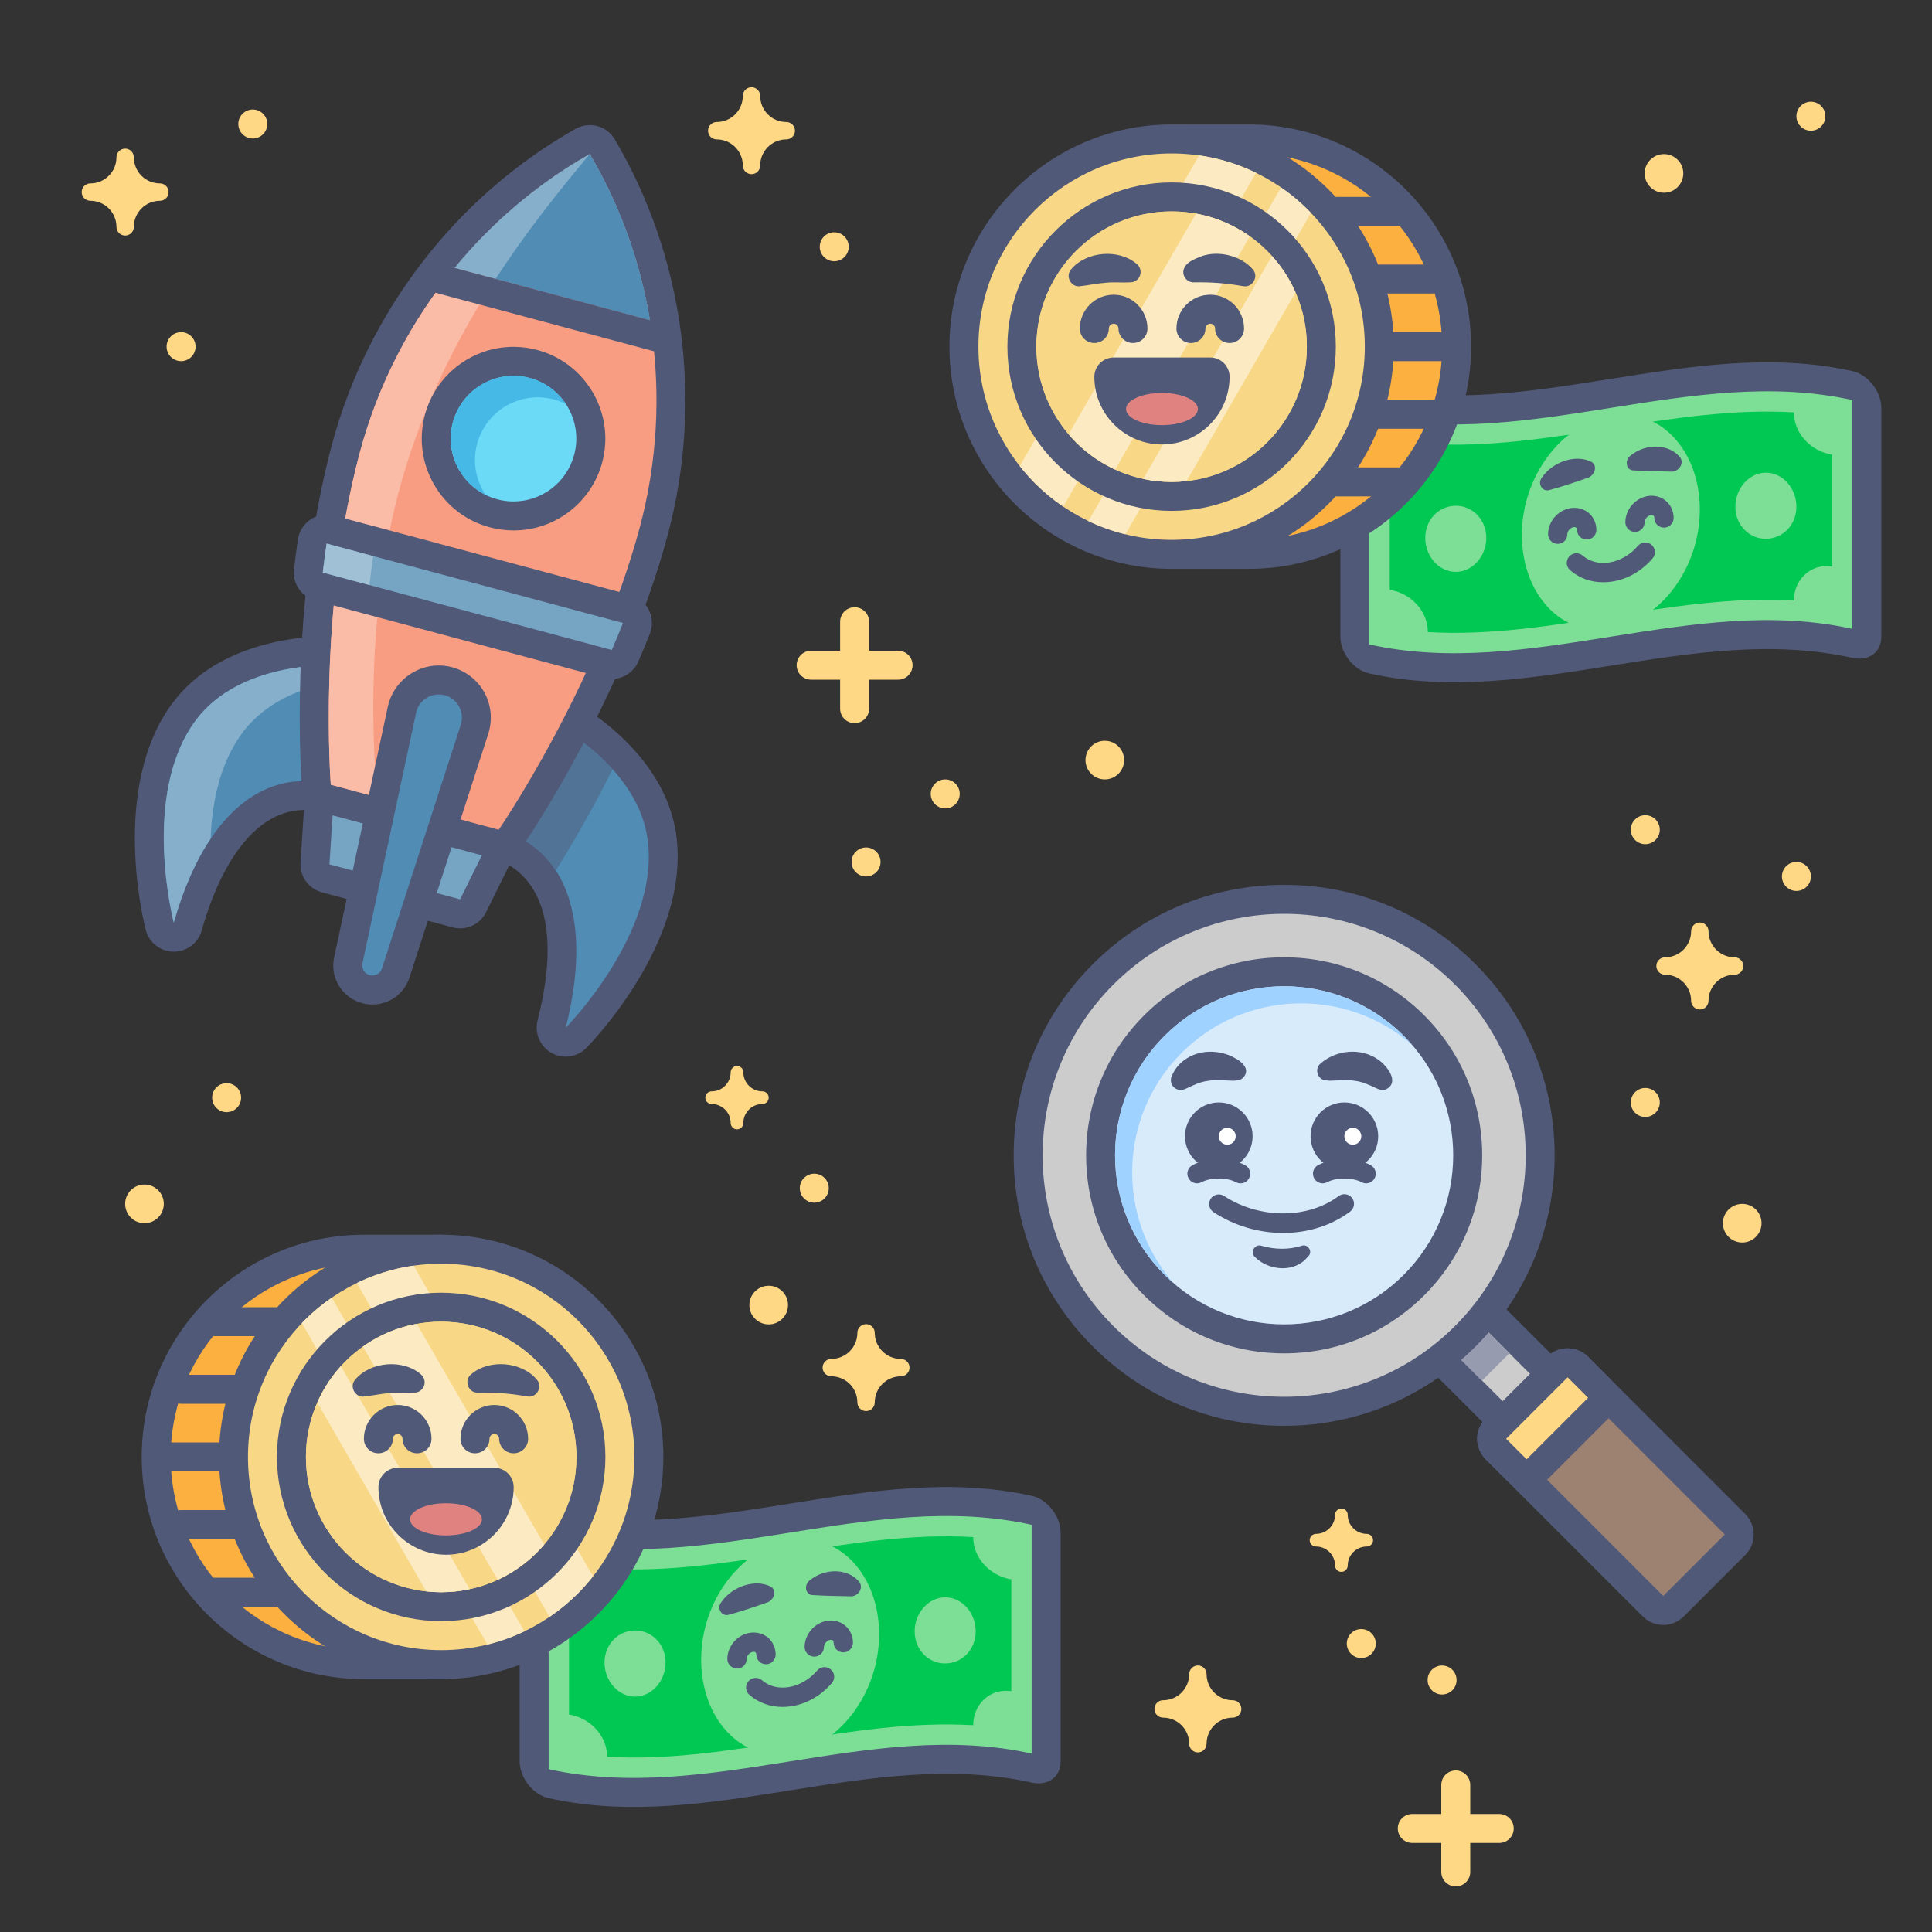 <?xml version="1.0" encoding="utf-8"?>
<!-- Generator: Adobe Illustrator 26.0.2, SVG Export Plug-In . SVG Version: 6.00 Build 0)  -->
<svg version="1.1" id="CRO_x5F_Hub-Conversion_x5F_Research"
	 xmlns="http://www.w3.org/2000/svg" xmlns:xlink="http://www.w3.org/1999/xlink" x="0px" y="0px" viewBox="0 0 400 400"
	 style="enable-background:new 0 0 400 400;" xml:space="preserve">
<rect x="0" y="0" width="400" height="400" fill="#333333" stroke="none"/>
<style type="text/css">
	.st0{fill:#7DDF96;}
	.st1{fill:#515979;}
	.st2{fill:#00C853;}
	.st3{fill:#508CB4;}
	.st4{fill:#507396;}
	.st5{fill:#85AFCB;}
	.st6{fill:#75A5C3;}
	.st7{fill:#F89D81;}
	.st8{fill:#FABBA7;}
	.st9{fill:#6ADAF7;}
	.st10{fill:#46B9E6;}
	.st11{fill:#9FC0D5;}
	.st12{fill:#CCCCCC;}
	.st13{fill:#979BAF;}
	.st14{fill:#D8EBFB;}
	.st15{fill:#A0D2FF;}
	.st16{fill:#9E8271;}
	.st17{fill:#FFD886;}
	.st18{fill:#FFFFFF;}
	.st19{fill:#FBB040;}
	.st20{fill:#F8D886;}
	.st21{clip-path:url(#SVGID_00000163056534392868147400000007227631603370038939_);}
	.st22{fill:#FCEBC2;}
	.st23{clip-path:url(#SVGID_00000104675495105962575290000009472152055747941760_);}
	.st24{fill:#E08380;}
	.st25{clip-path:url(#SVGID_00000080889568557146853990000001663525586342559383_);}
	.st26{clip-path:url(#SVGID_00000108283327002312776670000003266227012935681468_);}
	.st27{fill:none;}
</style>
<g>
	<g>
		<g>
			<g>
				<g>
					<path class="st0" d="M283.51,136.43c-1.66-0.37-3-2.08-3-3.73c0-15.79,0-31.58,0-47.37c0-1.66,1.34-2.63,3-2.27
						c33.33,7.38,66.67-10.6,100-3.23c1.66,0.37,3,2.08,3,3.73c0,15.79,0,31.58,0,47.37c0,1.66-1.34,2.63-3,2.27
						C350.18,125.82,316.84,143.8,283.51,136.43z"/>
				</g>
				<g>
					<path class="st1" d="M383.51,82.83c0,15.79,0,31.58,0,47.37c-33.33-7.38-66.67,10.6-100,3.23c0-15.79,0-31.58,0-47.37
						C316.84,93.43,350.18,75.46,383.51,82.83 M383.51,76.83c-33.33-7.38-66.67,10.6-100,3.23c-3.31-0.73-6,1.07-6,4.39
						c0,15.79,0,31.58,0,47.37c0,3.31,2.69,6.89,6,7.61c33.33,7.38,66.67-10.6,100-3.23c3.31,0.73,6-1.07,6-4.39
						c0-15.79,0-31.58,0-47.37C389.51,81.13,386.82,77.56,383.51,76.83C383.51,76.83,383.51,76.83,383.51,76.83z"/>
				</g>
			</g>
			<g>
				<path class="st2" d="M379.3,117.29c0-7.72,0-15.44,0-23.16c-4.36-0.7-7.89-4.38-7.89-8.75c-25.26-1.5-50.53,8.03-75.79,6.53
					c0,4.35-3.53,7.74-7.89,7.04c0,7.72,0,15.44,0,23.16c4.36,0.7,7.89,4.38,7.89,8.75c25.26,1.5,50.53-8.03,75.79-6.53
					C371.4,119.99,374.94,116.6,379.3,117.29z"/>
			</g>
			<g>
				<g>
					<path class="st0" d="M351.93,105.52c0,12.17-8.25,23.02-18.42,24.72c-10.17,1.69-18.42-7.25-18.42-19.49
						c0-12.17,8.25-23.02,18.42-24.72C343.68,84.33,351.93,93.27,351.93,105.52z"/>
				</g>
			</g>
			<g>
				<g>
					<path class="st0" d="M307.72,111.36c0,3.77-2.83,7.03-6.32,7.04c-3.49,0.01-6.32-3.26-6.32-7.04c0-3.78,2.83-6.63,6.32-6.65
						C304.89,104.71,307.72,107.58,307.72,111.36z"/>
				</g>
			</g>
			<g>
				<g>
					<path class="st0" d="M371.93,104.9c0,3.78-2.83,6.63-6.32,6.65c-3.49,0.01-6.32-2.86-6.32-6.65c0-3.77,2.83-7.03,6.32-7.04
						C369.1,97.85,371.93,101.12,371.93,104.9z"/>
				</g>
			</g>
			<g>
				<g>
					<path class="st1" d="M338.51,110.13c-1.1,0-2-0.9-2-2c0-2.65,2.07-5.04,4.7-5.44c1.37-0.21,2.73,0.17,3.73,1.04
						c1,0.86,1.57,2.14,1.57,3.51c0,1.1-0.9,2-2,2s-2-0.9-2-2c0-0.15-0.03-0.35-0.18-0.48c-0.12-0.1-0.3-0.14-0.53-0.11
						c-0.68,0.1-1.3,0.81-1.3,1.48C340.51,109.23,339.61,110.13,338.51,110.13z"/>
				</g>
				<g>
					<path class="st1" d="M322.51,112.6c-1.1,0-2-0.9-2-2c0-2.64,2.07-5.02,4.7-5.41c1.38-0.2,2.74,0.17,3.74,1.03
						c0.99,0.85,1.56,2.12,1.56,3.49c0,1.1-0.9,2-2,2s-2-0.9-2-2c0-0.14-0.03-0.34-0.17-0.46c-0.12-0.1-0.31-0.14-0.54-0.11
						c-0.68,0.1-1.3,0.8-1.3,1.46C324.51,111.7,323.61,112.6,322.51,112.6z"/>
				</g>
				<g>
					<path class="st1" d="M331.92,120.55c-2.58,0-4.96-0.86-6.85-2.5c-0.83-0.72-0.92-1.99-0.2-2.82c0.72-0.83,1.99-0.92,2.82-0.2
						c1.44,1.25,3.4,1.75,5.5,1.42c2.23-0.35,4.33-1.58,5.92-3.44c0.72-0.84,1.98-0.94,2.82-0.22s0.94,1.98,0.22,2.82
						c-2.21,2.58-5.17,4.29-8.34,4.79C333.18,120.5,332.54,120.55,331.92,120.55z"/>
				</g>
				<g>
					<g>
						<path class="st1" d="M328.5,99c-2.53,0.89-5.16,1.78-7.72,2.46c-1.41,0.4-2.45-1.19-1.65-2.45c2.26-3.46,7.2-5.05,10.42-3.35
							C330.88,96.52,330.13,98.6,328.5,99L328.5,99z"/>
					</g>
				</g>
				<g>
					<g>
						<path class="st1" d="M345.82,97.64c-2.55-0.05-5.19-0.09-7.71-0.25c-1.4-0.07-1.79-1.97-0.64-2.97
							c3.22-2.73,8.16-2.58,10.42,0.33C348.77,96.09,347.4,97.84,345.82,97.64L345.82,97.64z"/>
					</g>
				</g>
			</g>
		</g>
	</g>
</g>
<g>
	<g>
		<g>
			<path class="st3" d="M117.13,215.77c-0.5,0-1.01-0.13-1.47-0.39c-1.18-0.67-1.77-2.04-1.43-3.35
				c5.1-20.05,0.71-34.01-11.73-37.35c-0.89-0.24-1.62-0.88-1.99-1.73c-0.36-0.85-0.31-1.82,0.14-2.63l12.01-21.63
				c0.55-0.99,1.57-1.54,2.63-1.54c0.46,0,0.93,0.11,1.37,0.33c0.76,0.39,18.54,9.73,20.48,26.37
				c2.37,20.29-17.03,40.18-17.86,41.02C118.68,215.46,117.91,215.77,117.13,215.77z"/>
		</g>
		<g>
			<path class="st1" d="M115.27,150.16c0,0,17.09,8.81,18.87,24.05c2.23,19.1-17.01,38.56-17.01,38.56
				c5.67-22.29,0.07-37.25-13.86-40.98L115.27,150.16 M115.27,144.15c-2.11,0-4.16,1.12-5.25,3.09l-12.01,21.63
				c-0.9,1.62-1,3.55-0.28,5.25c0.72,1.7,2.19,2.97,3.97,3.45c5.12,1.37,16.29,7.4,9.6,33.71c-0.67,2.62,0.51,5.37,2.86,6.7
				c0.92,0.52,1.94,0.78,2.95,0.78c1.56,0,3.11-0.61,4.27-1.78c0.87-0.88,21.24-21.76,18.71-43.48
				c-2.12-18.21-21.27-28.27-22.08-28.69C117.14,144.37,116.2,144.15,115.27,144.15L115.27,144.15z"/>
		</g>
	</g>
	<g>
		<path class="st4" d="M115.27,150.16l-12.01,21.63c5.1,1.37,9.08,4.25,11.81,8.44c2.73-4.36,7.14-11.74,11.76-20.95
			C121.5,153.37,115.27,150.16,115.27,150.16z"/>
	</g>
	<g>
		<g>
			<path class="st3" d="M35.96,194.03c-1.35-0.01-2.53-0.93-2.87-2.24c-0.3-1.14-7.16-28.06,5.04-44.45
				c8.71-11.71,25.06-12.62,29.87-12.62c0.68,0,1.05,0.02,1.05,0.02c1.62,0.08,2.88,1.43,2.86,3.05l-0.42,24.73
				c-0.02,0.92-0.46,1.79-1.19,2.35c-0.53,0.4-1.16,0.6-1.81,0.6c-0.26,0-0.52-0.03-0.78-0.1c-1.62-0.43-3.23-0.65-4.79-0.65
				c-10.42,0-19.18,9.89-24.04,27.13c-0.36,1.29-1.55,2.19-2.89,2.19C35.98,194.03,35.97,194.03,35.96,194.03z"/>
		</g>
		<g>
			<path class="st1" d="M67.99,137.72c0.58,0,0.91,0.02,0.91,0.02l-0.42,24.74c-1.89-0.51-3.75-0.76-5.57-0.76
				c-11.59,0-21.54,10.18-26.93,29.32c0,0-6.93-26.48,4.55-41.9C48.51,138.41,64.08,137.72,67.99,137.72 M67.99,131.72
				c-5.16,0-22.73,1-32.27,13.83c-13.05,17.54-5.85,45.81-5.54,47c0.69,2.62,3.04,4.46,5.75,4.48c0.02,0,0.04,0,0.06,0
				c2.68,0,5.05-1.78,5.77-4.37c4.47-15.85,12.18-24.95,21.16-24.95c1.3,0,2.65,0.19,4.02,0.55c0.51,0.14,1.03,0.2,1.55,0.2
				c1.29,0,2.56-0.42,3.61-1.21c1.48-1.11,2.36-2.84,2.39-4.69l0.42-24.74c0.05-3.23-2.49-5.92-5.71-6.09
				C69.19,131.74,68.76,131.72,67.99,131.72L67.99,131.72z"/>
		</g>
	</g>
	<g>
		<path class="st5" d="M50.19,151.71c4.85-6.52,12.51-9.33,18.65-10.53l0.06-3.45c0,0-19.21-0.92-28.37,11.39
			c-11.48,15.43-4.55,41.9-4.55,41.9c1.98-7.02,4.57-12.83,7.63-17.38C43.88,166.2,45.49,158.03,50.19,151.71z"/>
	</g>
	<g>
		<g>
			<path class="st6" d="M95.26,189.2c-0.26,0-0.52-0.03-0.78-0.1l-27.05-7.25c-1.38-0.37-2.31-1.66-2.22-3.09l0.66-10.18
				c0.06-0.9,0.51-1.72,1.25-2.24c0.51-0.37,1.13-0.56,1.75-0.56c0.26,0,0.52,0.03,0.78,0.1l30.91,8.28
				c0.87,0.23,1.59,0.84,1.96,1.66c0.37,0.82,0.35,1.76-0.04,2.57l-4.52,9.14C97.43,188.58,96.38,189.2,95.26,189.2z"/>
		</g>
		<g>
			<path class="st1" d="M68.87,168.78l30.91,8.28l-4.52,9.14l-27.05-7.25L68.87,168.78 M68.87,162.78c-1.24,0-2.47,0.39-3.5,1.12
				c-1.46,1.05-2.37,2.7-2.49,4.49l-0.66,10.18c-0.18,2.85,1.67,5.44,4.43,6.18L93.7,192c0.52,0.14,1.04,0.21,1.55,0.21
				c2.24,0,4.35-1.26,5.38-3.34l4.52-9.14c0.8-1.61,0.83-3.5,0.09-5.13c-0.74-1.64-2.18-2.86-3.91-3.32l-30.91-8.28
				C69.91,162.85,69.39,162.78,68.87,162.78L68.87,162.78z"/>
		</g>
	</g>
	<g>
		<g>
			<path class="st7" d="M103.26,174.78c-0.26,0-0.52-0.03-0.78-0.1l-34.77-9.32c-1.23-0.33-2.12-1.4-2.21-2.67
				c-0.12-1.49-2.73-36.84,6.1-69.8c7.21-26.92,25.08-50.1,49.04-63.62c0.47-0.26,0.97-0.39,1.47-0.39c1.03,0,2.03,0.53,2.59,1.48
				c13.99,23.68,17.87,52.7,10.66,79.61c-8.83,32.96-28.77,62.27-29.61,63.5C105.17,174.31,104.23,174.78,103.26,174.78z"/>
		</g>
		<g>
			<path class="st1" d="M122.11,31.9c13.18,22.32,17.58,50.29,10.34,77.31c-8.8,32.84-29.19,62.58-29.19,62.58l-34.77-9.32
				c0,0-2.79-35.95,6.01-68.79C81.74,66.66,99.53,44.64,122.11,31.9 M122.1,25.9c-1,0-2.01,0.25-2.94,0.78
				C94.51,40.58,76.12,64.44,68.7,92.13c-8.96,33.45-6.31,69.3-6.2,70.81c0.2,2.54,1.97,4.67,4.43,5.33l34.77,9.32
				c0.52,0.14,1.04,0.2,1.55,0.2c1.95,0,3.81-0.95,4.95-2.61c0.86-1.25,21.08-30.97,30.04-64.42c7.42-27.69,3.42-57.55-10.97-81.92
				C126.16,26.95,124.16,25.9,122.1,25.9L122.1,25.9z"/>
		</g>
	</g>
	<g>
		<path class="st3" d="M94.13,55.46l40.42,10.83c-2.03-12.25-6.27-23.94-12.45-34.39C111.54,37.86,102.02,45.86,94.13,55.46z"/>
	</g>
	<g>
		<path class="st3" d="M134.56,66.29c-2.03-12.25-6.27-23.94-12.45-34.39c-6.65,7.92-13.35,16.4-19.49,25.83L134.56,66.29z"/>
	</g>
	<g>
		<path class="st8" d="M84.16,96.27c4.64-14.7,11.15-27.3,18.46-38.54l-8.47-2.27c-8.95,10.9-15.8,23.85-19.65,38.22
			c-8.8,32.84-6.01,68.79-6.01,68.79l9.66,2.59C78.15,165.06,73.93,128.69,84.16,96.27z"/>
	</g>
	<g>
		<path class="st5" d="M122.11,31.9c-1.25,0.71-2.49,1.45-3.71,2.21c-0.1,0.06-0.2,0.12-0.29,0.18c-1.16,0.73-2.31,1.49-3.45,2.28
			c-0.14,0.1-0.29,0.2-0.43,0.3c-1.1,0.77-2.19,1.56-3.26,2.38c-0.16,0.12-0.33,0.25-0.49,0.37c-1.06,0.81-2.1,1.65-3.12,2.51
			c-0.16,0.14-0.32,0.27-0.49,0.41c-1.02,0.87-2.03,1.75-3.02,2.66c-0.15,0.13-0.29,0.27-0.44,0.41c-1,0.93-1.98,1.88-2.95,2.85
			c-0.11,0.12-0.23,0.23-0.34,0.35c-0.99,1.01-1.96,2.03-2.91,3.09c-0.06,0.07-0.12,0.13-0.18,0.2c-0.84,0.94-1.66,1.9-2.48,2.88
			c-0.14,0.17-0.28,0.34-0.42,0.51l8.47,2.27C108.75,48.3,115.46,39.82,122.11,31.9z"/>
	</g>
	<g>
		<path class="st1" d="M136.75,72.98c-0.26,0-0.52-0.03-0.78-0.1L89.61,60.46c-1.6-0.43-2.55-2.07-2.12-3.67
			c0.43-1.6,2.07-2.55,3.67-2.12l46.36,12.42c1.6,0.43,2.55,2.07,2.12,3.67C139.29,72.1,138.08,72.98,136.75,72.98z"/>
	</g>
	<g>
		<g>
			<path class="st3" d="M77.1,204.97c-0.44,0-0.89-0.06-1.32-0.17c-2.64-0.71-4.24-3.35-3.65-6.02l11.11-51.88
				c0.79-3.56,3.99-6.12,7.61-6.12c0.68,0,1.36,0.09,2.02,0.27c2.07,0.56,3.78,1.9,4.81,3.78c1.03,1.88,1.25,4.04,0.6,6.09
				l-16.33,50.52C81.28,203.54,79.33,204.97,77.1,204.97C77.1,204.97,77.1,204.97,77.1,204.97z"/>
		</g>
		<g>
			<path class="st1" d="M90.84,143.78c0.41,0,0.83,0.05,1.24,0.16h0c2.63,0.71,4.15,3.46,3.33,6.06l-16.33,50.5
				c-0.28,0.89-1.1,1.46-1.99,1.46c-0.18,0-0.36-0.02-0.54-0.07c-1.08-0.29-1.74-1.38-1.5-2.47l11.11-51.9
				C86.67,145.29,88.66,143.78,90.84,143.78 M90.84,137.78c-5.01,0-9.44,3.55-10.53,8.45l-11.12,51.95
				c-0.93,4.19,1.61,8.4,5.81,9.52c0.68,0.18,1.39,0.28,2.09,0.28c3.55,0,6.65-2.28,7.71-5.66l16.31-50.46
				c0.89-2.84,0.59-5.91-0.82-8.48c-1.41-2.57-3.84-4.47-6.67-5.23C92.73,137.9,91.78,137.78,90.84,137.78L90.84,137.78z"/>
		</g>
	</g>
	<g>
		<g>
			<path class="st6" d="M126.66,137.57c-0.26,0-0.52-0.03-0.78-0.1l-59.83-16.03c-1.44-0.39-2.38-1.77-2.2-3.25
				c0.24-2.01,0.5-4.06,0.8-6.08c0.12-0.85,0.6-1.6,1.32-2.07c0.49-0.33,1.07-0.49,1.65-0.49c0.26,0,0.52,0.03,0.78,0.1l61.36,16.44
				c0.83,0.22,1.52,0.79,1.9,1.55c0.38,0.77,0.42,1.66,0.11,2.45c-0.75,1.89-1.54,3.8-2.35,5.67
				C128.93,136.88,127.84,137.57,126.66,137.57z"/>
		</g>
		<g>
			<path class="st1" d="M67.62,112.54l61.36,16.44c-0.75,1.9-1.53,3.76-2.32,5.59l-59.83-16.03
				C67.06,116.56,67.32,114.56,67.62,112.54 M67.62,106.54c-1.16,0-2.31,0.34-3.3,0.99c-1.43,0.94-2.39,2.45-2.64,4.14
				c-0.3,2.04-0.57,4.11-0.81,6.17c-0.35,2.96,1.53,5.72,4.41,6.49l59.83,16.03c0.52,0.14,1.04,0.21,1.55,0.21
				c2.35,0,4.54-1.38,5.51-3.63c0.82-1.9,1.62-3.84,2.38-5.75c0.63-1.59,0.55-3.38-0.21-4.91s-2.15-2.66-3.81-3.1l-61.36-16.44
				C68.66,106.61,68.14,106.54,67.62,106.54L67.62,106.54z"/>
		</g>
	</g>
	<g>
		<g>
			<path class="st9" d="M106.33,106.82c-1.4,0-2.79-0.18-4.15-0.55c-8.52-2.28-13.6-11.07-11.31-19.6
				c1.87-6.98,8.22-11.86,15.45-11.86c1.4,0,2.79,0.18,4.15,0.55c8.52,2.28,13.6,11.07,11.31,19.6
				C119.91,101.94,113.55,106.82,106.33,106.82C106.33,106.82,106.33,106.82,106.33,106.82z"/>
		</g>
		<g>
			<path class="st1" d="M106.31,77.81c1.11,0,2.25,0.14,3.37,0.45c6.94,1.86,11.05,8.99,9.19,15.92c-1.56,5.81-6.81,9.64-12.55,9.64
				c-1.11,0-2.25-0.14-3.37-0.45c-6.94-1.86-11.05-8.99-9.19-15.92C95.32,81.64,100.57,77.81,106.31,77.81 M106.31,71.81
				c-8.58,0-16.12,5.79-18.34,14.09c-1.31,4.9-0.64,10.02,1.9,14.42c2.54,4.4,6.63,7.54,11.54,8.85c1.61,0.43,3.27,0.65,4.93,0.65
				c8.58,0,16.12-5.79,18.34-14.09c2.71-10.12-3.32-20.56-13.44-23.27C109.63,72.03,107.97,71.81,106.31,71.81L106.31,71.81z"/>
		</g>
	</g>
	<g>
		<g>
			<path class="st10" d="M98.78,91.9c1.86-6.94,8.99-11.05,15.92-9.19c0.86,0.23,1.67,0.54,2.43,0.92
				c-1.69-2.55-4.27-4.52-7.45-5.37c-6.94-1.86-14.06,2.26-15.92,9.19c-1.63,6.08,1.33,12.3,6.76,15
				C98.53,99.45,97.78,95.65,98.78,91.9z"/>
		</g>
	</g>
	<g>
		<path class="st11" d="M67.62,112.54c-0.3,2.02-0.56,4.02-0.79,6l9.66,2.59c0.23-1.98,0.49-3.98,0.79-6L67.62,112.54z"/>
	</g>
</g>
<g>
	<g>
		<g>
			<path class="st12" d="M315.37,297.35c-0.77,0-1.54-0.29-2.12-0.88l-19.8-19.8c-0.56-0.56-0.88-1.33-0.88-2.12
				s0.32-1.56,0.88-2.12l5.66-5.66c0.59-0.59,1.35-0.88,2.12-0.88c0.77,0,1.54,0.29,2.12,0.88l19.8,19.8
				c0.56,0.56,0.88,1.33,0.88,2.12s-0.32,1.56-0.88,2.12l-5.66,5.66C316.9,297.06,316.13,297.35,315.37,297.35z"/>
		</g>
		<g>
			<path class="st1" d="M301.22,268.89l19.8,19.8l-5.66,5.66l-19.8-19.8L301.22,268.89 M301.22,262.89c-1.54,0-3.07,0.59-4.24,1.76
				l-5.66,5.66c-2.34,2.34-2.34,6.14,0,8.49l19.8,19.8c1.13,1.13,2.65,1.76,4.24,1.76c1.59,0,3.12-0.63,4.24-1.76l5.66-5.66
				c1.13-1.13,1.76-2.65,1.76-4.24c0-1.59-0.63-3.12-1.76-4.24l-19.8-19.8C304.29,263.48,302.76,262.89,301.22,262.89L301.22,262.89
				z"/>
		</g>
	</g>
	<g>
		
			<rect x="303.23" y="277.06" transform="matrix(0.707 -0.707 0.707 0.707 -108.4 299.421)" class="st13" width="8" height="7"/>
	</g>
	<g>
		<g>
			<path class="st12" d="M265.87,292.19c-14.16,0-27.47-5.51-37.48-15.52c-10.01-10.01-15.52-23.32-15.52-37.48
				s5.51-27.47,15.52-37.48c10.01-10.01,23.32-15.52,37.48-15.52c14.16,0,27.47,5.51,37.48,15.52c20.66,20.66,20.66,54.29,0,74.95
				C293.33,286.68,280.02,292.19,265.87,292.19z"/>
		</g>
		<g>
			<path class="st1" d="M265.87,189.2c12.8,0,25.59,4.88,35.36,14.64c19.53,19.53,19.53,51.18,0,70.71
				c-9.76,9.76-22.56,14.64-35.36,14.64c-12.8,0-25.59-4.88-35.36-14.64c-19.53-19.53-19.53-51.18,0-70.71
				C240.28,194.08,253.07,189.2,265.87,189.2 M265.87,183.2c-14.96,0-29.02,5.83-39.6,16.4c-10.58,10.58-16.4,24.64-16.4,39.6
				c0,14.96,5.83,29.02,16.4,39.6c10.58,10.58,24.64,16.4,39.6,16.4c14.96,0,29.02-5.83,39.6-16.4c10.58-10.58,16.4-24.64,16.4-39.6
				c0-14.96-5.83-29.02-16.4-39.6C294.89,189.02,280.83,183.2,265.87,183.2L265.87,183.2z"/>
		</g>
	</g>
	<g>
		<g>
			<path class="st14" d="M265.87,277.19c-10.15,0-19.69-3.95-26.87-11.13c-7.18-7.18-11.13-16.72-11.13-26.87
				c0-10.15,3.95-19.69,11.13-26.87c7.18-7.18,16.72-11.13,26.87-11.13c10.15,0,19.69,3.95,26.87,11.13
				c7.18,7.18,11.13,16.72,11.13,26.87c0,10.15-3.95,19.69-11.13,26.87C285.56,273.24,276.02,277.19,265.87,277.19z"/>
		</g>
		<g>
			<path class="st1" d="M265.87,204.2c8.96,0,17.91,3.42,24.75,10.25c13.67,13.67,13.67,35.83,0,49.5
				c-6.83,6.83-15.79,10.25-24.75,10.25s-17.91-3.42-24.75-10.25c-13.67-13.67-13.67-35.83,0-49.5
				C247.95,207.61,256.91,204.2,265.87,204.2 M265.87,198.2c-10.95,0-21.25,4.26-28.99,12.01c-7.74,7.74-12.01,18.04-12.01,28.99
				s4.26,21.25,12.01,28.99c7.74,7.74,18.04,12.01,28.99,12.01c10.95,0,21.25-4.26,28.99-12.01c7.74-7.74,12.01-18.04,12.01-28.99
				s-4.26-21.25-12.01-28.99C287.12,202.46,276.82,198.2,265.87,198.2L265.87,198.2z"/>
		</g>
	</g>
	<g>
		<g>
			<path class="st15" d="M244.65,217.98c-13.07,13.07-13.63,33.91-1.7,47.66c-0.63-0.54-1.24-1.1-1.84-1.7
				c-13.67-13.67-13.67-35.83,0-49.5c13.67-13.67,35.83-13.67,49.5,0c0.6,0.6,1.15,1.21,1.7,1.84
				C278.56,204.35,257.73,204.91,244.65,217.98z"/>
		</g>
	</g>
	<g>
		<g>
			<path class="st16" d="M344.36,333.41c-0.77,0-1.54-0.29-2.12-0.88l-32.53-32.53c-1.17-1.17-1.17-3.07,0-4.24l12.73-12.73
				c0.56-0.56,1.33-0.88,2.12-0.88s1.56,0.32,2.12,0.88l32.53,32.53c0.56,0.56,0.88,1.33,0.88,2.12s-0.32,1.56-0.88,2.12
				l-12.73,12.73C345.89,333.12,345.12,333.41,344.36,333.41z"/>
		</g>
		<g>
			<path class="st1" d="M324.56,285.16l32.53,32.53l-12.73,12.73l-32.53-32.53L324.56,285.16 M324.56,279.16
				c-1.54,0-3.07,0.59-4.24,1.76l-12.73,12.73c-2.34,2.34-2.34,6.14,0,8.49l32.53,32.53c1.17,1.17,2.71,1.76,4.24,1.76
				s3.07-0.59,4.24-1.76l12.73-12.73c2.34-2.34,2.34-6.14,0-8.49l-32.53-32.53C327.63,279.74,326.09,279.16,324.56,279.16
				L324.56,279.16z"/>
		</g>
	</g>
	<g>
		<g>
			<path class="st17" d="M316.07,305.13c-0.77,0-1.54-0.29-2.12-0.88l-4.24-4.24c-0.56-0.56-0.88-1.33-0.88-2.12
				s0.32-1.56,0.88-2.12l12.73-12.73c0.56-0.56,1.33-0.88,2.12-0.88s1.56,0.32,2.12,0.88l4.24,4.24c0.56,0.56,0.88,1.33,0.88,2.12
				s-0.32,1.56-0.88,2.12l-12.73,12.73C317.61,304.83,316.84,305.13,316.07,305.13z"/>
		</g>
		<g>
			<path class="st1" d="M324.56,285.16l4.24,4.24l-12.73,12.73l-4.24-4.24L324.56,285.16 M324.56,279.16
				c-1.59,0-3.12,0.63-4.24,1.76l-12.73,12.73c-1.13,1.13-1.76,2.65-1.76,4.24s0.63,3.12,1.76,4.24l4.24,4.24
				c1.17,1.17,2.71,1.76,4.24,1.76s3.07-0.59,4.24-1.76l12.73-12.73c2.34-2.34,2.34-6.14,0-8.49l-4.24-4.24
				C327.68,279.79,326.15,279.16,324.56,279.16L324.56,279.16z"/>
		</g>
	</g>
	<g>
		<g>
			<path class="st1" d="M282.83,245c-0.32,0-0.64-0.08-0.94-0.24c-1.89-1.02-5.21-1.02-7.11,0c-0.97,0.52-2.19,0.16-2.71-0.82
				c-0.52-0.97-0.16-2.19,0.82-2.71c3.05-1.64,7.84-1.64,10.89,0c0.97,0.52,1.34,1.73,0.82,2.71
				C284.24,244.62,283.55,245,282.83,245z"/>
		</g>
		<g>
			<g>
				<circle class="st1" cx="278.34" cy="235.25" r="7"/>
			</g>
			<g>
				<circle class="st18" cx="280.09" cy="235.25" r="1.75"/>
			</g>
		</g>
		<g>
			<path class="st1" d="M273.36,220.23c3.24-2.9,8.49-3.41,12.08-0.78c1.81,1.28,4.35,4.61,1.57,6.06c-0.7,0.31-1.41,0.12-2.04-0.19
				c-1.67-0.77-2.8-1.34-4.5-1.56c-1.59-0.26-3.57-0.04-5.21-0.01l-0.78-0.08C272.8,223.57,272.09,221.29,273.36,220.23
				L273.36,220.23z"/>
		</g>
		<g>
			<path class="st1" d="M256.83,245c-0.32,0-0.64-0.08-0.94-0.24c-1.89-1.02-5.21-1.02-7.11,0c-0.97,0.52-2.19,0.16-2.71-0.82
				c-0.52-0.97-0.16-2.19,0.82-2.71c3.05-1.64,7.84-1.64,10.89,0c0.97,0.52,1.34,1.73,0.82,2.71
				C258.24,244.62,257.55,245,256.83,245z"/>
		</g>
		<g>
			<g>
				<circle class="st1" cx="252.34" cy="235.25" r="7"/>
			</g>
			<g>
				<circle class="st18" cx="254.09" cy="235.25" r="1.75"/>
			</g>
		</g>
		<g>
			<path class="st1" d="M255.41,223.75c-1.64-0.03-3.62-0.25-5.21,0.01c-1.71,0.22-2.84,0.78-4.5,1.56c-1.13,0.65-2.6,0.36-3.13-0.9
				c-0.22-0.53-0.2-1.1,0-1.59c0.54-1.28,1.41-2.51,2.67-3.38c2.96-2.22,7.23-2.17,10.35-0.44c1.45,0.74,3.33,2.28,1.88,4.02
				C256.96,223.65,256.13,223.7,255.41,223.75L255.41,223.75z"/>
		</g>
	</g>
	<g>
		<path class="st1" d="M265.67,255.27c-4.96,0-10.04-1.43-14.43-4.31c-0.92-0.6-1.18-1.84-0.58-2.77c0.6-0.92,1.84-1.18,2.77-0.58
			c7.35,4.8,17.32,4.81,23.71,0.03c0.88-0.66,2.14-0.48,2.8,0.4c0.66,0.88,0.48,2.14-0.4,2.8
			C275.6,253.79,270.7,255.27,265.67,255.27z"/>
	</g>
	<g>
		<path class="st1" d="M261.16,257.92c2.7,0.79,5.66,0.86,8.34,0c1.29-0.47,2.34,1.21,1.39,2.17c0,0-0.72,0.76-0.72,0.76
			c-2.84,2.68-7.68,2.05-10.33-0.58C258.72,259.32,259.79,257.46,261.16,257.92L261.16,257.92z"/>
	</g>
</g>
<g>
	<g>
		<g>
			<g>
				<g>
					<path class="st0" d="M113.59,369.28c-1.66-0.36-3-2.08-3-3.73c0-15.79,0-31.58,0-47.37c0-1.66,1.34-2.63,3-2.27
						c33.33,7.38,66.67-10.6,100-3.23c1.66,0.37,3,2.08,3,3.73c0,15.79,0,31.58,0,47.37c0,1.66-1.34,2.63-3,2.27
						C180.26,358.68,146.93,376.66,113.59,369.28z"/>
				</g>
				<g>
					<path class="st1" d="M213.59,315.69c0,15.79,0,31.58,0,47.37c-33.33-7.38-66.67,10.6-100,3.23c0-15.79,0-31.58,0-47.37
						C146.93,326.29,180.26,308.31,213.59,315.69 M213.59,309.69c-33.33-7.38-66.67,10.6-100,3.23c-3.31-0.73-6,1.07-6,4.39
						c0,15.79,0,31.58,0,47.37c0,3.31,2.69,6.89,6,7.61c33.33,7.38,66.67-10.6,100-3.23c3.31,0.73,6-1.07,6-4.39
						c0-15.79,0-31.58,0-47.37C219.59,313.99,216.91,310.42,213.59,309.69L213.59,309.69z"/>
				</g>
			</g>
			<g>
				<path class="st2" d="M209.38,350.15c0-7.72,0-15.44,0-23.16c-4.36-0.7-7.89-4.38-7.89-8.75c-25.26-1.5-50.53,8.03-75.79,6.53
					c0,4.35-3.53,7.74-7.89,7.04c0,7.72,0,15.44,0,23.16c4.36,0.7,7.89,4.38,7.89,8.75c25.26,1.5,50.53-8.03,75.79-6.53
					C201.49,352.84,205.02,349.45,209.38,350.15z"/>
			</g>
			<g>
				<g>
					<path class="st0" d="M182.01,338.37c0,12.17-8.25,23.03-18.42,24.72c-10.17,1.69-18.42-7.25-18.42-19.49
						c0-12.17,8.25-23.03,18.42-24.72C173.77,317.19,182.01,326.13,182.01,338.37z"/>
				</g>
			</g>
			<g>
				<g>
					<path class="st0" d="M137.8,344.22c0,3.77-2.83,7.03-6.32,7.04c-3.49,0.01-6.32-3.26-6.32-7.04c0-3.78,2.83-6.63,6.32-6.65
						C134.97,337.56,137.8,340.43,137.8,344.22z"/>
				</g>
			</g>
			<g>
				<g>
					<path class="st0" d="M202.01,337.75c0,3.78-2.83,6.63-6.32,6.65c-3.49,0.01-6.32-2.86-6.32-6.65c0-3.77,2.83-7.03,6.32-7.04
						C199.19,330.7,202.01,333.98,202.01,337.75z"/>
				</g>
			</g>
			<g>
				<g>
					<path class="st1" d="M168.59,342.99L168.59,342.99c-1.1,0-2-0.9-2-2c0-2.65,2.07-5.04,4.71-5.43c1.37-0.2,2.73,0.17,3.73,1.04
						c1,0.86,1.57,2.14,1.57,3.51c0,1.1-0.9,2-2,2c0,0,0,0,0,0c-1.1,0-2-0.9-2-2c0-0.15-0.03-0.35-0.18-0.48
						c-0.12-0.1-0.3-0.14-0.53-0.11c-0.68,0.1-1.3,0.81-1.3,1.48C170.59,342.09,169.7,342.99,168.59,342.99z"/>
				</g>
				<g>
					<path class="st1" d="M152.59,345.46c-1.1,0-2-0.9-2-2c0-2.64,2.07-5.02,4.7-5.41c1.37-0.21,2.74,0.17,3.74,1.03
						c0.99,0.85,1.56,2.12,1.56,3.49c0,1.1-0.9,2-2,2s-2-0.9-2-2c0-0.14-0.03-0.34-0.17-0.46c-0.12-0.1-0.31-0.14-0.54-0.11
						c-0.68,0.1-1.3,0.8-1.3,1.46C154.59,344.56,153.7,345.46,152.59,345.46z"/>
				</g>
				<g>
					<path class="st1" d="M162,353.4c-2.58,0-4.96-0.86-6.85-2.5c-0.83-0.72-0.92-1.99-0.2-2.82s1.99-0.92,2.82-0.2
						c1.44,1.25,3.4,1.75,5.5,1.42c2.23-0.36,4.33-1.58,5.92-3.44c0.72-0.84,1.98-0.94,2.82-0.22c0.84,0.72,0.94,1.98,0.22,2.82
						c-2.21,2.58-5.17,4.29-8.33,4.79C163.26,353.35,162.63,353.4,162,353.4z"/>
				</g>
				<g>
					<g>
						<path class="st1" d="M158.59,331.86c-2.53,0.89-5.16,1.78-7.72,2.46c-1.41,0.4-2.45-1.19-1.65-2.45
							c2.26-3.46,7.2-5.05,10.42-3.35C160.96,329.38,160.22,331.46,158.59,331.86C158.59,331.86,158.59,331.86,158.59,331.86z"/>
					</g>
				</g>
				<g>
					<g>
						<path class="st1" d="M175.9,330.49c-2.55-0.05-5.19-0.09-7.71-0.25c-1.4-0.07-1.79-1.97-0.64-2.97
							c3.22-2.73,8.16-2.58,10.42,0.33C178.86,328.95,177.48,330.7,175.9,330.49L175.9,330.49z"/>
					</g>
				</g>
			</g>
		</g>
	</g>
</g>
<g>
	<g>
		<g>
			<path class="st19" d="M242.57,114.77c-1.66,0-3-1.34-3-3v-80c0-1.66,1.34-3,3-3h16c23.71,0,43,19.29,43,43s-19.29,43-43,43
				H242.57z"/>
		</g>
		<g>
			<g>
				<path class="st1" d="M258.57,31.77c22.09,0,40,17.91,40,40c0,22.09-17.91,40-40,40h-16v-80H258.57 M258.57,25.77h-16
					c-3.31,0-6,2.69-6,6v80c0,3.31,2.69,6,6,6h16c25.36,0,46-20.64,46-46S283.93,25.77,258.57,25.77L258.57,25.77z"/>
			</g>
		</g>
	</g>
	<g>
		<path class="st1" d="M298.57,74.77h-16.85c-1.66,0-3-1.34-3-3s1.34-3,3-3h16.85c1.66,0,3,1.34,3,3S300.23,74.77,298.57,74.77z"/>
	</g>
	<g>
		<path class="st1" d="M296.57,60.77h-18.85c-1.66,0-3-1.34-3-3s1.34-3,3-3h18.85c1.66,0,3,1.34,3,3S298.23,60.77,296.57,60.77z"/>
	</g>
	<g>
		<path class="st1" d="M290.57,46.77h-18.85c-1.66,0-3-1.34-3-3s1.34-3,3-3h18.85c1.66,0,3,1.34,3,3S292.23,46.77,290.57,46.77z"/>
	</g>
	<g>
		<path class="st1" d="M296.57,88.77h-18.85c-1.66,0-3-1.34-3-3s1.34-3,3-3h18.85c1.66,0,3,1.34,3,3S298.23,88.77,296.57,88.77z"/>
	</g>
	<g>
		<path class="st1" d="M290.57,102.77h-18.85c-1.66,0-3-1.34-3-3s1.34-3,3-3h18.85c1.66,0,3,1.34,3,3S292.23,102.77,290.57,102.77z"
			/>
	</g>
	<g>
		<g>
			<circle class="st20" cx="242.57" cy="71.77" r="43"/>
		</g>
		<g>
			<g>
				<path class="st1" d="M242.57,31.77c22.09,0,40,17.91,40,40c0,22.09-17.91,40-40,40c-22.09,0-40-17.91-40-40
					C202.57,49.68,220.48,31.77,242.57,31.77 M242.57,25.77c-25.36,0-46,20.64-46,46s20.64,46,46,46s46-20.64,46-46
					S267.93,25.77,242.57,25.77L242.57,25.77z"/>
			</g>
		</g>
	</g>
	<g>
		<defs>
			<circle id="SVGID_1_" cx="242.57" cy="71.77" r="40"/>
		</defs>
		<clipPath id="SVGID_00000152253538406711127820000014892007297619826313_">
			<use xlink:href="#SVGID_1_"  style="overflow:visible;"/>
		</clipPath>
		<g style="clip-path:url(#SVGID_00000152253538406711127820000014892007297619826313_);">
			<rect x="165.51" y="60.27" transform="matrix(0.5 -0.866 0.866 0.5 60.364 237.09)" class="st22" width="140" height="12"/>
		</g>
		<g style="clip-path:url(#SVGID_00000152253538406711127820000014892007297619826313_);">
			<rect x="179.36" y="70.27" transform="matrix(0.5 -0.866 0.866 0.5 60.364 253.09)" class="st22" width="140" height="8"/>
		</g>
	</g>
	<g>
		<g>
			<circle class="st20" cx="242.57" cy="71.77" r="31"/>
		</g>
		<g>
			<path class="st1" d="M242.57,43.77c15.46,0,28,12.54,28,28s-12.54,28-28,28s-28-12.54-28-28S227.11,43.77,242.57,43.77
				 M242.57,37.77c-18.75,0-34,15.25-34,34s15.25,34,34,34s34-15.25,34-34S261.32,37.77,242.57,37.77L242.57,37.77z"/>
		</g>
	</g>
	<g>
		<defs>
			<circle id="SVGID_00000106142884040408380640000005204631497292757891_" cx="242.57" cy="71.77" r="28"/>
		</defs>
		<use xlink:href="#SVGID_00000106142884040408380640000005204631497292757891_"  style="overflow:visible;fill:#F8D886;"/>
		<clipPath id="SVGID_00000166668130316958094700000007769903252161842052_">
			<use xlink:href="#SVGID_00000106142884040408380640000005204631497292757891_"  style="overflow:visible;"/>
		</clipPath>
		<g style="clip-path:url(#SVGID_00000166668130316958094700000007769903252161842052_);">
			<rect x="169.51" y="64.27" transform="matrix(0.5 -0.866 0.866 0.5 58.9 242.554)" class="st22" width="140" height="12"/>
		</g>
		<g style="clip-path:url(#SVGID_00000166668130316958094700000007769903252161842052_);">
			<rect x="183.36" y="74.27" transform="matrix(0.5 -0.866 0.866 0.5 58.9 258.554)" class="st22" width="140" height="8"/>
		</g>
	</g>
	<g>
		<g>
			<path class="st1" d="M254.57,71.02c-1.66,0-3-1.34-3-3c0-0.55-0.45-1-1-1s-1,0.45-1,1c0,1.66-1.34,3-3,3s-3-1.34-3-3
				c0-3.86,3.14-7,7-7s7,3.14,7,7C257.57,69.68,256.23,71.02,254.57,71.02z"/>
		</g>
		<g>
			<path class="st1" d="M234.57,71.02c-1.66,0-3-1.34-3-3c0-0.55-0.45-1-1-1s-1,0.45-1,1c0,1.66-1.34,3-3,3s-3-1.34-3-3
				c0-3.86,3.14-7,7-7s7,3.14,7,7C237.57,69.68,236.23,71.02,234.57,71.02z"/>
		</g>
		<g>
			<path class="st1" d="M257.4,59.25c-3.69-0.64-6.63-0.86-10.43-0.79c-1.18-0.09-2.07-1.11-1.98-2.29
				c0.24-1.83,2.28-2.52,3.89-3.17c3.54-1.18,8.14-0.03,10.51,2.79C260.69,57.26,259.29,59.62,257.4,59.25L257.4,59.25z"/>
		</g>
		<g>
			<path class="st1" d="M221.75,55.78c3.13-3.76,9.82-4.34,13.57-1.16c0.95,0.74,1.11,2.12,0.35,3.05c-0.39,0.47-0.94,0.74-1.5,0.78
				c-2,0.11-3.48-0.1-5.27,0.09c-1.82,0.14-3.38,0.5-5.3,0.72C221.72,59.51,220.51,57.18,221.75,55.78L221.75,55.78z"/>
		</g>
		<path class="st1" d="M250.58,74.02L250.58,74.02h-20.01c-2.21,0-4,1.79-4,4c0,7.72,6.28,14,14,14c7.66,0,13.91-6.19,14-13.83
			c0-0.06,0-0.11,0-0.17C254.57,75.81,252.78,74.02,250.58,74.02z"/>
		<g>
			<ellipse class="st24" cx="240.57" cy="84.69" rx="7.44" ry="3.33"/>
		</g>
	</g>
</g>
<g>
	<g>
		<g>
			<path class="st19" d="M75.34,344.64c-23.71,0-43-19.29-43-43s19.29-43,43-43h16c1.66,0,3,1.34,3,3v80c0,1.66-1.34,3-3,3H75.34z"
				/>
		</g>
		<g>
			<g>
				<path class="st1" d="M91.34,261.64v80h-16c-22.09,0-40-17.91-40-40c0-22.09,17.91-40,40-40H91.34 M91.34,255.64h-16
					c-25.36,0-46,20.64-46,46s20.64,46,46,46h16c3.31,0,6-2.69,6-6v-80C97.34,258.33,94.65,255.64,91.34,255.64L91.34,255.64z"/>
			</g>
		</g>
	</g>
	<g>
		<path class="st1" d="M52.34,304.64H35.49c-1.66,0-3-1.34-3-3s1.34-3,3-3h16.85c1.66,0,3,1.34,3,3S54,304.64,52.34,304.64z"/>
	</g>
	<g>
		<path class="st1" d="M56.34,290.64H37.49c-1.66,0-3-1.34-3-3s1.34-3,3-3h18.85c1.66,0,3,1.34,3,3S58,290.64,56.34,290.64z"/>
	</g>
	<g>
		<path class="st1" d="M62.34,276.64H43.49c-1.66,0-3-1.34-3-3s1.34-3,3-3h18.85c1.66,0,3,1.34,3,3S64,276.64,62.34,276.64z"/>
	</g>
	<g>
		<path class="st1" d="M56.34,318.64H37.49c-1.66,0-3-1.34-3-3s1.34-3,3-3h18.85c1.66,0,3,1.34,3,3S58,318.64,56.34,318.64z"/>
	</g>
	<g>
		<path class="st1" d="M62.34,332.64H43.49c-1.66,0-3-1.34-3-3s1.34-3,3-3h18.85c1.66,0,3,1.34,3,3S64,332.64,62.34,332.64z"/>
	</g>
	<g>
		<g>
			<circle class="st20" cx="91.34" cy="301.64" r="43"/>
		</g>
		<g>
			<g>
				<path class="st1" d="M91.34,261.64c22.09,0,40,17.91,40,40c0,22.09-17.91,40-40,40s-40-17.91-40-40
					C51.34,279.55,69.25,261.64,91.34,261.64 M91.34,255.64c-25.36,0-46,20.64-46,46s20.64,46,46,46s46-20.64,46-46
					S116.71,255.64,91.34,255.64L91.34,255.64z"/>
			</g>
		</g>
	</g>
	<g>
		<defs>
			<circle id="SVGID_00000001639883034456327900000013511740239555886986_" cx="91.34" cy="301.64" r="40"/>
		</defs>
		<clipPath id="SVGID_00000021826110838696552140000002976793186866467202_">
			<use xlink:href="#SVGID_00000001639883034456327900000013511740239555886986_"  style="overflow:visible;"/>
		</clipPath>
		<g style="clip-path:url(#SVGID_00000021826110838696552140000002976793186866467202_);">
			<rect x="92.4" y="226.14" transform="matrix(0.866 -0.5 0.5 0.866 -134.886 88.877)" class="st22" width="12" height="140"/>
		</g>
		<g style="clip-path:url(#SVGID_00000021826110838696552140000002976793186866467202_);">
			<rect x="80.55" y="234.14" transform="matrix(0.866 -0.5 0.5 0.866 -140.742 83.02)" class="st22" width="8" height="140"/>
		</g>
	</g>
	<g>
		<g>
			<circle class="st20" cx="91.34" cy="301.64" r="31"/>
		</g>
		<g>
			<path class="st1" d="M91.34,273.64c15.46,0,28,12.54,28,28c0,15.46-12.54,28-28,28s-28-12.54-28-28
				C63.34,286.17,75.88,273.64,91.34,273.64 M91.34,267.64c-18.75,0-34,15.25-34,34s15.25,34,34,34s34-15.25,34-34
				S110.09,267.64,91.34,267.64L91.34,267.64z"/>
		</g>
	</g>
	<g>
		<defs>
			<circle id="SVGID_00000095306777222069276410000012802785655863993243_" cx="91.34" cy="301.64" r="28"/>
		</defs>
		<use xlink:href="#SVGID_00000095306777222069276410000012802785655863993243_"  style="overflow:visible;fill:#F8D886;"/>
		<clipPath id="SVGID_00000114795747053150943260000002138569495472418466_">
			<use xlink:href="#SVGID_00000095306777222069276410000012802785655863993243_"  style="overflow:visible;"/>
		</clipPath>
		<g style="clip-path:url(#SVGID_00000114795747053150943260000002138569495472418466_);">
			<rect x="88.4" y="230.14" transform="matrix(0.866 -0.5 0.5 0.866 -137.422 87.413)" class="st22" width="12" height="140"/>
		</g>
		<g style="clip-path:url(#SVGID_00000114795747053150943260000002138569495472418466_);">
			<rect x="76.55" y="238.14" transform="matrix(0.866 -0.5 0.5 0.866 -143.278 81.556)" class="st22" width="8" height="140"/>
		</g>
	</g>
	<g>
		<g>
			<path class="st1" d="M106.34,300.89c-1.66,0-3-1.34-3-3c0-0.55-0.45-1-1-1s-1,0.45-1,1c0,1.66-1.34,3-3,3s-3-1.34-3-3
				c0-3.86,3.14-7,7-7s7,3.14,7,7C109.34,299.55,108,300.89,106.34,300.89z"/>
		</g>
		<g>
			<path class="st1" d="M86.34,300.89c-1.66,0-3-1.34-3-3c0-0.55-0.45-1-1-1s-1,0.45-1,1c0,1.66-1.34,3-3,3s-3-1.34-3-3
				c0-3.86,3.14-7,7-7s7,3.14,7,7C89.34,299.55,88,300.89,86.34,300.89z"/>
		</g>
		<g>
			<path class="st1" d="M109.17,289.12c-3.69-0.64-6.63-0.86-10.43-0.79c-1.93-0.1-2.69-2.7-1.15-3.83
				c3.75-3.19,10.44-2.61,13.57,1.16C112.46,287.13,111.07,289.49,109.17,289.12L109.17,289.12z"/>
		</g>
		<g>
			<path class="st1" d="M73.52,285.66c3.13-3.76,9.82-4.34,13.57-1.16c0.95,0.74,1.11,2.12,0.35,3.05c-0.39,0.47-0.94,0.74-1.5,0.78
				c-2,0.11-3.48-0.1-5.27,0.09c-1.82,0.14-3.38,0.5-5.3,0.72C73.5,289.38,72.29,287.05,73.52,285.66L73.52,285.66z"/>
		</g>
		<path class="st1" d="M102.35,303.89L102.35,303.89h-20c-2.21,0-4,1.79-4,4c0,7.72,6.28,14,14,14c7.66,0,13.91-6.19,14-13.83
			c0-0.06,0-0.11,0-0.17C106.34,305.68,104.56,303.89,102.35,303.89z"/>
		<g>
			<ellipse class="st24" cx="92.34" cy="314.56" rx="7.44" ry="3.33"/>
		</g>
	</g>
</g>
<g>
	<rect x="0" y="0" class="st27" width="400" height="400"/>
</g>
<g>
	<g>
		<path class="st17" d="M344.73,198.2c2.98,0,5.4-2.42,5.4-5.4c0-0.99,0.81-1.8,1.8-1.8s1.8,0.81,1.8,1.8c0,2.98,2.42,5.4,5.4,5.4
			c0.99,0,1.8,0.81,1.8,1.8s-0.81,1.8-1.8,1.8c-2.98,0-5.4,2.42-5.4,5.4c0,0.99-0.81,1.8-1.8,1.8s-1.8-0.81-1.8-1.8
			c0-2.98-2.42-5.4-5.4-5.4c-0.99,0-1.8-0.81-1.8-1.8S343.74,198.2,344.73,198.2z"/>
	</g>
</g>
<g>
	<g>
		<path class="st17" d="M240.81,352.02c2.98,0,5.4-2.42,5.4-5.4c0-0.99,0.81-1.8,1.8-1.8c0.99,0,1.8,0.81,1.8,1.8
			c0,2.98,2.42,5.4,5.4,5.4c0.99,0,1.8,0.81,1.8,1.8s-0.81,1.8-1.8,1.8c-2.98,0-5.4,2.42-5.4,5.4c0,0.99-0.81,1.8-1.8,1.8
			c-0.99,0-1.8-0.81-1.8-1.8c0-2.98-2.42-5.4-5.4-5.4c-0.99,0-1.8-0.81-1.8-1.8S239.82,352.02,240.81,352.02z"/>
	</g>
</g>
<g>
	<g>
		<path class="st17" d="M172.11,281.35c2.98,0,5.4-2.42,5.4-5.4c0-0.99,0.81-1.8,1.8-1.8s1.8,0.81,1.8,1.8c0,2.98,2.42,5.4,5.4,5.4
			c0.99,0,1.8,0.81,1.8,1.8s-0.81,1.8-1.8,1.8c-2.98,0-5.4,2.42-5.4,5.4c0,0.99-0.81,1.8-1.8,1.8s-1.8-0.81-1.8-1.8
			c0-2.98-2.42-5.4-5.4-5.4c-0.99,0-1.8-0.81-1.8-1.8S171.12,281.35,172.11,281.35z"/>
	</g>
</g>
<g>
	<g>
		<path class="st17" d="M18.71,37.97c2.98,0,5.4-2.42,5.4-5.4c0-0.99,0.81-1.8,1.8-1.8c0.99,0,1.8,0.81,1.8,1.8
			c0,2.98,2.42,5.4,5.4,5.4c0.99,0,1.8,0.81,1.8,1.8c0,0.99-0.81,1.8-1.8,1.8c-2.98,0-5.4,2.42-5.4,5.4c0,0.99-0.81,1.8-1.8,1.8
			c-0.99,0-1.8-0.81-1.8-1.8c0-2.98-2.42-5.4-5.4-5.4c-0.99,0-1.8-0.81-1.8-1.8C16.91,38.78,17.72,37.97,18.71,37.97z"/>
	</g>
</g>
<g>
	<g>
		<path class="st17" d="M148.39,25.26c2.98,0,5.4-2.42,5.4-5.4c0-0.99,0.81-1.8,1.8-1.8s1.8,0.81,1.8,1.8c0,2.98,2.42,5.4,5.4,5.4
			c0.99,0,1.8,0.81,1.8,1.8c0,0.99-0.81,1.8-1.8,1.8c-2.98,0-5.4,2.42-5.4,5.4c0,0.99-0.81,1.8-1.8,1.8s-1.8-0.81-1.8-1.8
			c0-2.98-2.42-5.4-5.4-5.4c-0.99,0-1.8-0.81-1.8-1.8C146.59,26.07,147.4,25.26,148.39,25.26z"/>
	</g>
</g>
<g>
	<g>
		<circle class="st17" cx="195.7" cy="164.37" r="3"/>
	</g>
</g>
<g>
	<g>
		<circle class="st17" cx="179.31" cy="178.46" r="3"/>
	</g>
</g>
<g>
	<g>
		<circle class="st17" cx="172.72" cy="51.09" r="3"/>
	</g>
</g>
<g>
	<g>
		<circle class="st17" cx="340.64" cy="171.78" r="3"/>
	</g>
</g>
<g>
	<g>
		<circle class="st17" cx="374.93" cy="24.06" r="3"/>
	</g>
</g>
<g>
	<g>
		<circle class="st17" cx="52.34" cy="25.67" r="3"/>
	</g>
</g>
<g>
	<g>
		<circle class="st17" cx="371.93" cy="181.46" r="3"/>
	</g>
</g>
<g>
	<g>
		<circle class="st17" cx="168.59" cy="246" r="3"/>
	</g>
</g>
<g>
	<g>
		<circle class="st17" cx="37.49" cy="71.77" r="3"/>
	</g>
</g>
<g>
	<g>
		<circle class="st17" cx="46.92" cy="227.26" r="3"/>
	</g>
</g>
<g>
	<g>
		<circle class="st17" cx="340.64" cy="228.25" r="3"/>
	</g>
</g>
<g>
	<g>
		<circle class="st17" cx="298.57" cy="347.83" r="3"/>
	</g>
</g>
<g>
	<g>
		<circle class="st17" cx="281.84" cy="340.28" r="3"/>
	</g>
</g>
<g>
	<circle class="st17" cx="228.74" cy="157.37" r="4"/>
</g>
<g>
	<circle class="st17" cx="360.71" cy="253.25" r="4"/>
</g>
<g>
	<circle class="st17" cx="344.51" cy="35.9" r="4"/>
</g>
<g>
	<circle class="st17" cx="159.15" cy="270.2" r="4"/>
</g>
<g>
	<circle class="st17" cx="29.91" cy="249.25" r="4"/>
</g>
<path class="st17" d="M185.94,134.72h-6v-6c0-1.66-1.34-3-3-3s-3,1.34-3,3v6h-6c-1.66,0-3,1.34-3,3s1.34,3,3,3h6v6
	c0,1.66,1.34,3,3,3s3-1.34,3-3v-6h6c1.66,0,3-1.34,3-3S187.59,134.72,185.94,134.72z"/>
<path class="st17" d="M310.4,375.56h-6v-6c0-1.66-1.34-3-3-3s-3,1.34-3,3v6h-6c-1.66,0-3,1.34-3,3s1.34,3,3,3h6v6c0,1.66,1.34,3,3,3
	s3-1.34,3-3v-6h6c1.66,0,3-1.34,3-3S312.06,375.56,310.4,375.56z"/>
<g>
	<g>
		<path class="st17" d="M157.84,225.95c-2.17,0-3.94-1.77-3.94-3.94c0-0.72-0.59-1.31-1.31-1.31c-0.72,0-1.31,0.59-1.31,1.31
			c0,2.17-1.77,3.94-3.94,3.94c-0.72,0-1.31,0.59-1.31,1.31s0.59,1.31,1.31,1.31c2.17,0,3.94,1.77,3.94,3.94
			c0,0.72,0.59,1.31,1.31,1.31c0.72,0,1.31-0.59,1.31-1.31c0-2.17,1.77-3.94,3.94-3.94c0.72,0,1.31-0.59,1.31-1.31
			S158.56,225.95,157.84,225.95z"/>
	</g>
</g>
<g>
	<g>
		<path class="st17" d="M282.97,317.57c-2.17,0-3.94-1.77-3.94-3.94c0-0.72-0.59-1.31-1.31-1.31c-0.72,0-1.31,0.59-1.31,1.31
			c0,2.17-1.77,3.94-3.94,3.94c-0.72,0-1.31,0.59-1.31,1.31c0,0.72,0.59,1.31,1.31,1.31c2.17,0,3.94,1.77,3.94,3.94
			c0,0.72,0.59,1.31,1.31,1.31c0.72,0,1.31-0.59,1.31-1.31c0-2.17,1.77-3.94,3.94-3.94c0.72,0,1.31-0.59,1.31-1.31
			C284.28,318.16,283.69,317.57,282.97,317.57z"/>
	</g>
</g>
</svg>
